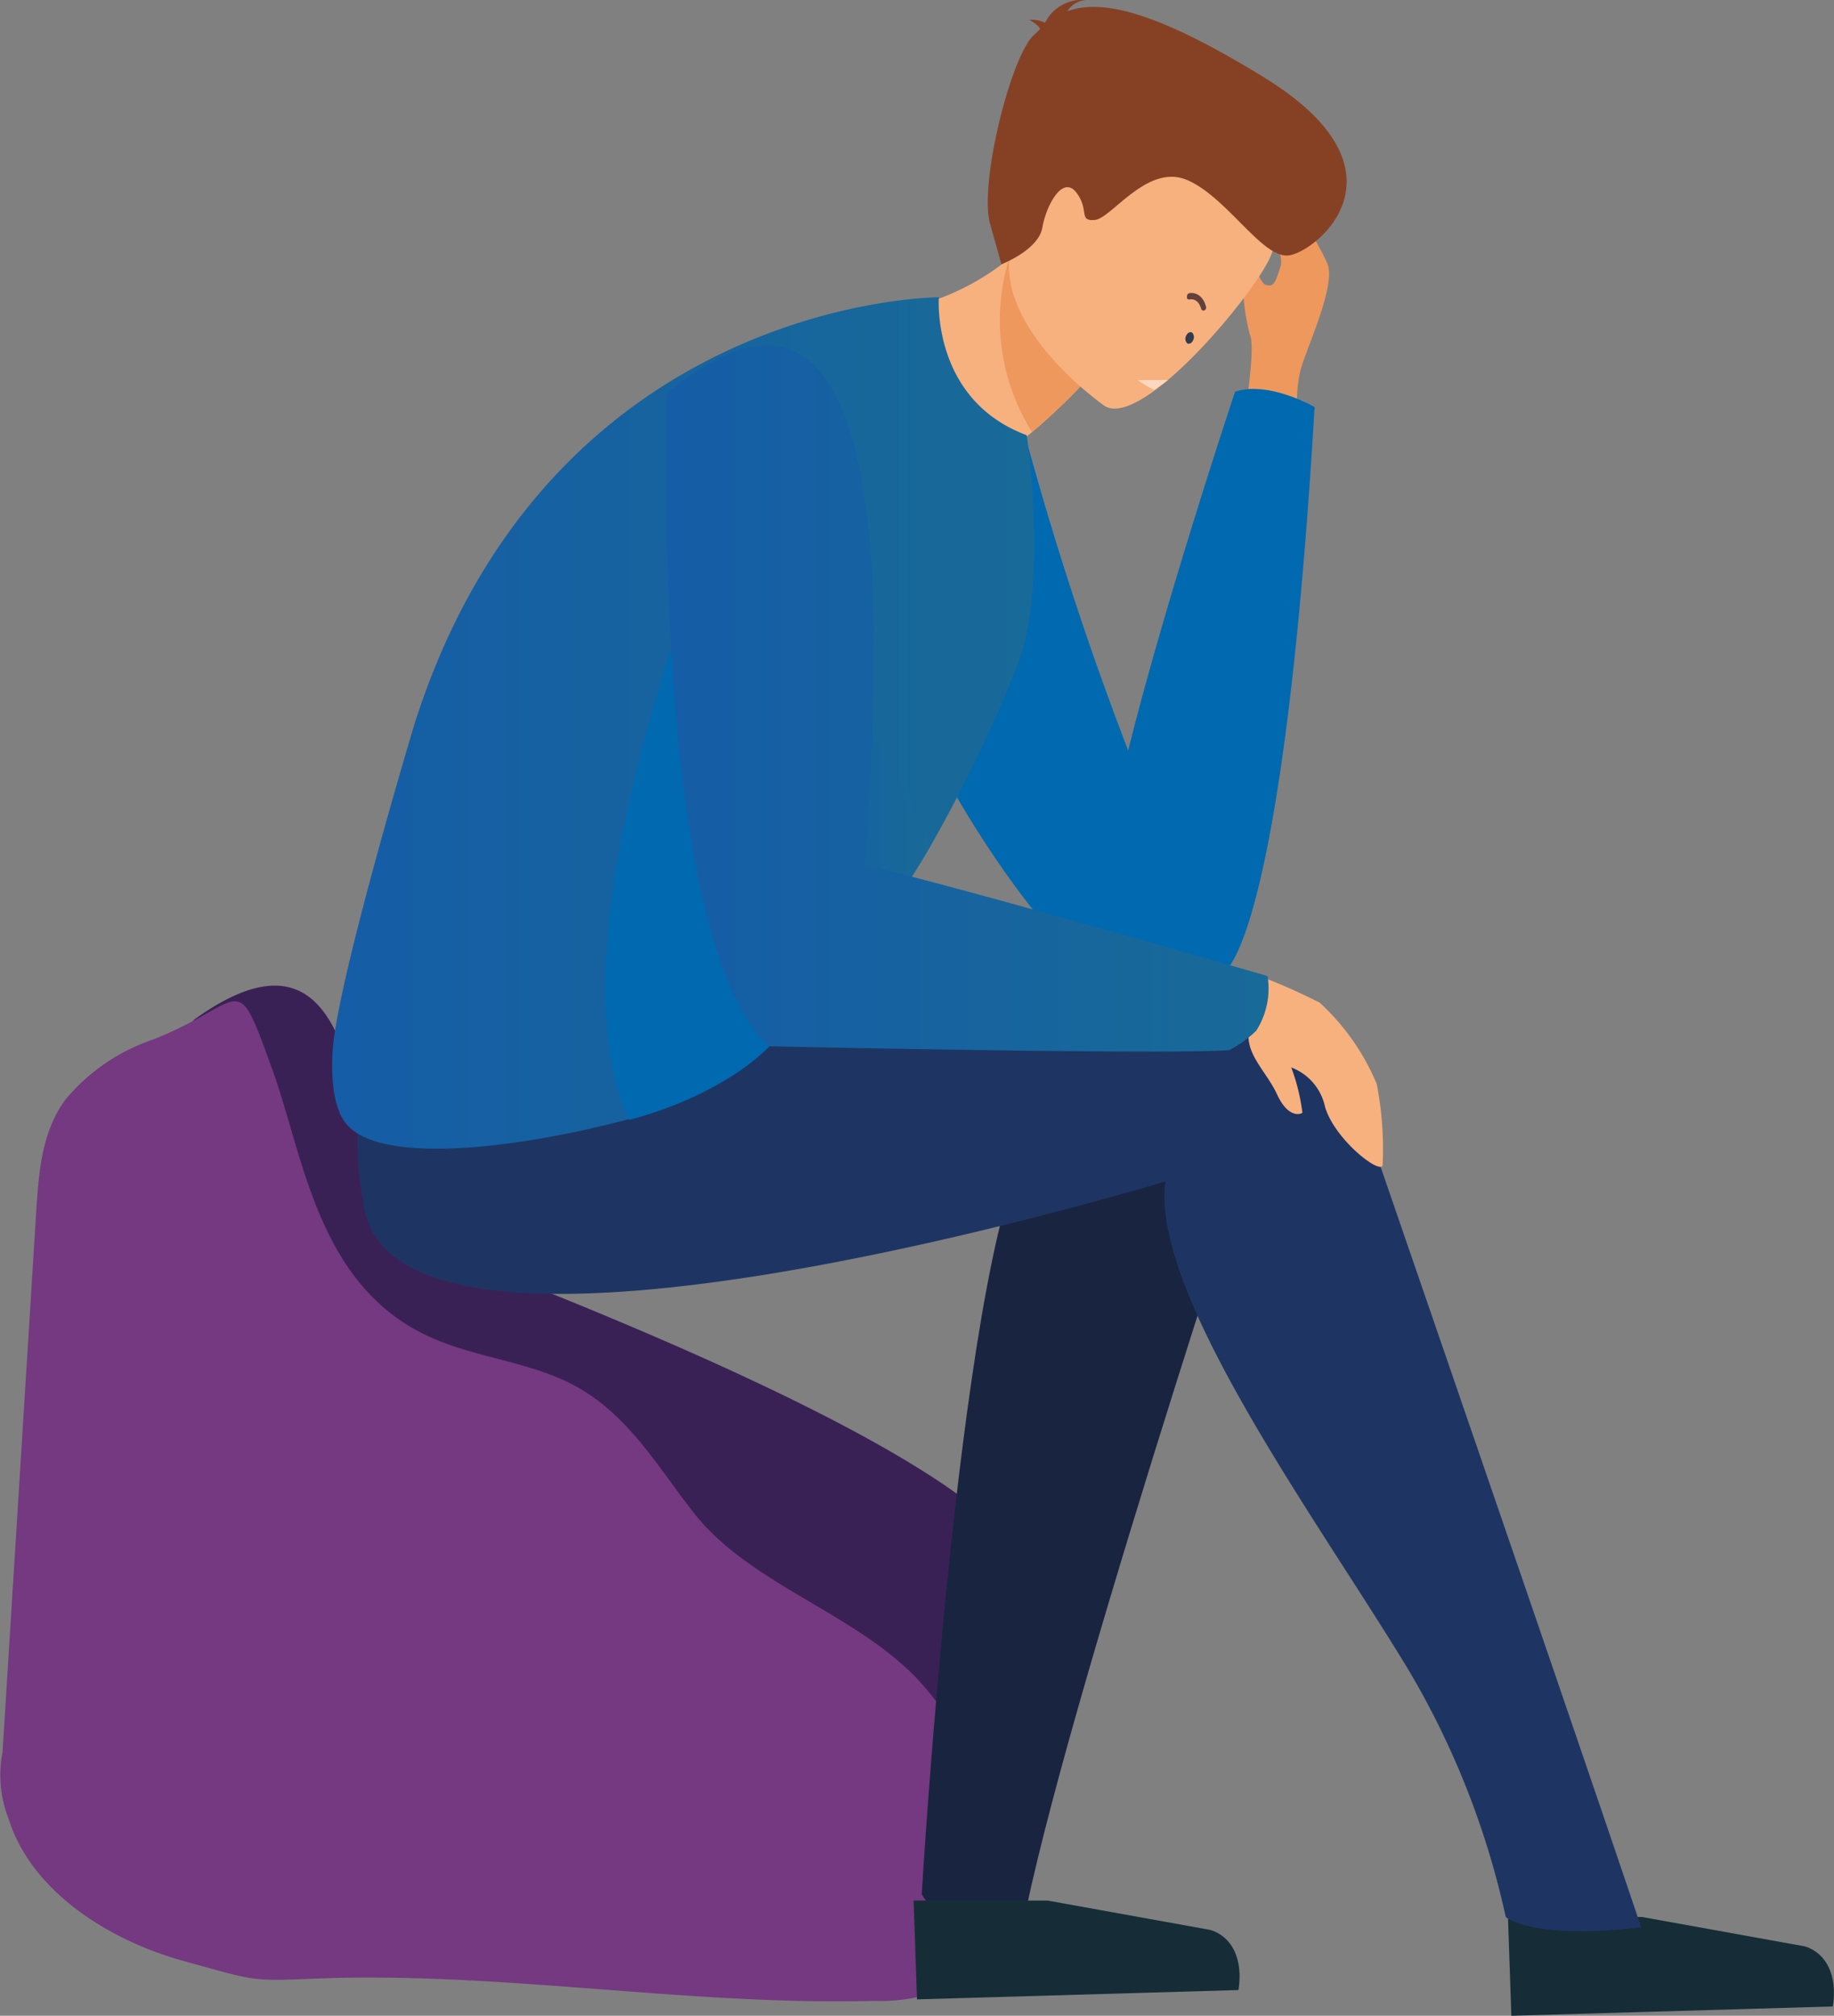 <svg xmlns="http://www.w3.org/2000/svg" xmlns:xlink="http://www.w3.org/1999/xlink" viewBox="0 0 108.4 119.14"><rect x="0" y="0" width="108.4" height="119.14" fill="#808080" stroke="none"/><defs><style>.cls-1{fill:none;}.cls-2{fill:#162d38;fill-rule:evenodd;}.cls-3{fill:#3a2155;}.cls-4{fill:#743980;}.cls-5{fill:#192440;}.cls-6{fill:#ee985e;}.cls-7{fill:#0069b0;}.cls-8{fill:#1e3563;}.cls-9{fill:#f7b17f;}.cls-10{fill:#864125;}.cls-11{fill:url(#New_Gradient_Swatch_copy_3);}.cls-12{fill:url(#New_Gradient_Swatch_copy_3-2);}.cls-13{fill:url(#New_Gradient_Swatch_copy_3-3);}.cls-14{opacity:0.5;}.cls-15{clip-path:url(#clip-path);}.cls-16{fill:#fff;}.cls-17{fill:#333b4b;}.cls-18{fill:#63403c;}</style><linearGradient id="New_Gradient_Swatch_copy_3" x1="-7640.68" y1="42.78" x2="-7599.18" y2="42.78" gradientTransform="matrix(-1, 0, 0, 1, -7579.53, 0)" gradientUnits="userSpaceOnUse"><stop offset="0" stop-color="#186a98"/><stop offset="1" stop-color="#155da6"/></linearGradient><linearGradient id="New_Gradient_Swatch_copy_3-2" x1="-7634.54" y1="45.67" x2="-7625.97" y2="45.67" xlink:href="#New_Gradient_Swatch_copy_3"/><linearGradient id="New_Gradient_Swatch_copy_3-3" x1="-7654.51" y1="41.28" x2="-7618.91" y2="41.28" xlink:href="#New_Gradient_Swatch_copy_3"/><clipPath id="clip-path"><polygon class="cls-1" points="69.35 22.25 67.43 23.61 66.83 20.31 69.55 21.5 69.35 22.25"/></clipPath></defs><g id="Layer_2" data-name="Layer 2"><g id="Layer_1-2" data-name="Layer 1"><path class="cls-2" d="M89.13,113.3l.2,5.84,19-.55c.29-1.82-.38-3.15-1.64-3.55l-9.64-1.74H89.39"/><path class="cls-3" d="M23.72,73C85.87,96.41,48.12,96.9,61.15,94.63c2.86-.51-1.86,11.62-1.84,14.6s-1.31,6.11-3.77,7.3a9.54,9.54,0,0,1-4.53.62c-7.65-.25-12.48-1.09-19.47-4.59s-13.09-10-14.77-18.32c-1.53-7.5.67-15.3.4-23-.06-1.73-7.06-10-5.66-11C22.91,52.06,20.35,71.72,23.72,73Z"/><path class="cls-4" d="M9.05,61.44A11.51,11.51,0,0,0,3.86,65c-1.38,1.88-1.56,4.22-1.71,6.46l-2,32.11a7,7,0,0,0,.36,3.93c1.29,4.14,5.69,7.12,10.37,8.41s3.82,1.17,8.71,1c10.69-.28,21.39,1.63,32.08,1.35a10.29,10.29,0,0,0,3.69-.54,6,6,0,0,0,3.18-3.32c2.15-4.87-.29-10.48-3.9-14.7S44.48,93.8,41.05,89.47c-2.14-2.71-3.89-5.86-7.1-7.58-2.45-1.32-5.42-1.6-8-2.64C18.76,76.4,18,68.41,16.08,63.17,13.87,57.05,14.61,59.23,9.05,61.44Z"/><path class="cls-5" d="M75.92,62S63.65,98.63,60.66,112.81c0,0-5,1.54-6.18-.87,0,0,2.37-39.93,6.74-45C66.66,60.62,75.92,62,75.92,62Z"/><path class="cls-6" d="M76.74,24.79a7.89,7.89,0,0,1,.15-3c.4-1.36,2.1-5,1.56-6.22S76,10.94,74.77,11s1.26,3.61.92,4.73-.45,1.21-.87,1.11-1-2.25-1.26-1.74a12.46,12.46,0,0,0,.31,4.66c.4.83-.42,5.51-.42,5.51Z"/><path class="cls-7" d="M77.7,24.06S75,22.49,73,23.15c0,0-4.08,12.22-6.32,21.21a193.15,193.15,0,0,1-7-22.11s-5.23,7.51-7.12,12.5S62,57.27,66.34,58.64c4.57,1.44,3.74,0,6.32-1.53C73.49,56,76.14,50.42,77.7,24.06Z"/><path class="cls-8" d="M78.88,61.07a19.8,19.8,0,0,0-3.32,2.09,10.15,10.15,0,0,0-.51-1.82c-13.11-3.55-48.19-3.26-48.19-3.26s-7.54,2-5.32,13.38c2,10.5,35.72,1.74,46.6-1.41l.74-.23C68,76.51,78,90,83.27,98.73A49.19,49.19,0,0,1,89,113.31c2.2,1.41,8,.59,8,.59C92.39,100.22,78.88,61.07,78.88,61.07Z"/><path class="cls-9" d="M50,18.54s3.76,12.52,9.41,15.32A17.81,17.81,0,0,0,59,27.18c.75-.6,1.41-1.15,2-1.64a36.14,36.14,0,0,0,2.88-2.72L63,16.71l-.57-4.14a18.83,18.83,0,0,1-2.81,2.73A14.48,14.48,0,0,1,50,18.54Z"/><path class="cls-6" d="M59.64,15.3A12.42,12.42,0,0,0,61,25.54a36.14,36.14,0,0,0,2.88-2.72L63,16.71A11.56,11.56,0,0,0,59.64,15.3Z"/><path class="cls-9" d="M65.3,24S57,18.26,60.49,12.92s4.82-9.68,10.29-6.23S75.92,12.9,75.16,15,67.56,25.36,65.3,24Z"/><path class="cls-10" d="M61.46,1.74c0-.14-.2-.32-.62-.57a1.93,1.93,0,0,1,.93.17A2.45,2.45,0,0,1,64.18,0a1.45,1.45,0,0,0-1.1.67C64.9,0,67.92.38,74.77,4.61c9,5.57,2.94,10.35,1.37,10.49s-3.66-3.5-6-4.47S65.7,12.91,64.71,13s-.3-.6-1.1-1.63-1.77.75-2,2.08-2.42,2.17-2.42,2.17l-.67-2.38c-.67-2.38,1.25-10,2.6-11.18Z"/><path class="cls-11" d="M60.1,39.41A85,85,0,0,1,55,50c-1.08,1.86-2.24,3.56-3.3,5a.71.71,0,0,1-.1.14c-2.08,2.92-5.27,3.72-5.17,4.46.2,1.46-3.37,5-9.24,6.54-6.82,1.81-14.73,2.69-16.72.29-.67-.81-.9-2.29-.82-4.13.14-3.87,4.84-19.48,4.84-19.48,8-25.25,31-25.25,31-25.25s-.45,6.05,5.19,8.15C60.71,25.78,62,34.65,60.1,39.41Z"/><path class="cls-9" d="M73.6,57.37A38.09,38.09,0,0,1,78,59.26a13.67,13.67,0,0,1,3.37,4.8,19.92,19.92,0,0,1,.35,4.82c-.17.53-2.82-1.52-3.4-3.45a3.2,3.2,0,0,0-2-2.34,11.79,11.79,0,0,1,.66,2.68c-.16.11-.86.29-1.5-1.09s-1.9-2.38-1.66-3.81A12,12,0,0,0,73.6,57.37Z"/><path class="cls-7" d="M46.55,59.85c.2,1.47-3.48,4.78-9.35,6.34-4.91-10.14,4.42-33.35,4.42-33.35L51.71,55.05C49.58,58,46.45,59.11,46.55,59.85Z"/><path class="cls-12" d="M55,50c-1.08,1.86-2.24,3.56-3.3,5a.71.71,0,0,1-.1.14,8.14,8.14,0,0,1-3.45-2.68c-1.59-2.33-1.72-16.37-1.72-16.37S53,44.51,55,50Z"/><path class="cls-13" d="M74.92,57.69S59.17,53.1,51.09,51.1c.71-9.92,3-39.89-11.64-27.89,0,0-1.11,32.12,6,38.63,0,0,22.85.5,27.2.23a6.69,6.69,0,0,0,1.6-1.15A4.63,4.63,0,0,0,74.92,57.69Z"/><path class="cls-2" d="M54,112.33l.2,5.84,19-.55c.29-1.82-.38-3.15-1.64-3.55l-9.64-1.74H54.22"/><g class="cls-14"><g class="cls-15"><path class="cls-16" d="M67.24,22.46l4.11,0c-1.08,2.3-4.11,0-4.11,0"/></g></g><path class="cls-17" d="M70.11,19.84a.38.38,0,0,0,.06.45c.11.07.27,0,.35-.18a.38.38,0,0,0-.06-.45c-.11-.07-.27,0-.35.18"/><path class="cls-18" d="M70.23,17.69a.15.15,0,0,0,.13,0s.46-.07.63.55a.15.15,0,0,0,.19.11.19.19,0,0,0,.1-.23c-.2-.75-.73-.85-1-.79a.19.19,0,0,0-.12.22.24.24,0,0,0,0,.1"/></g></g></svg>